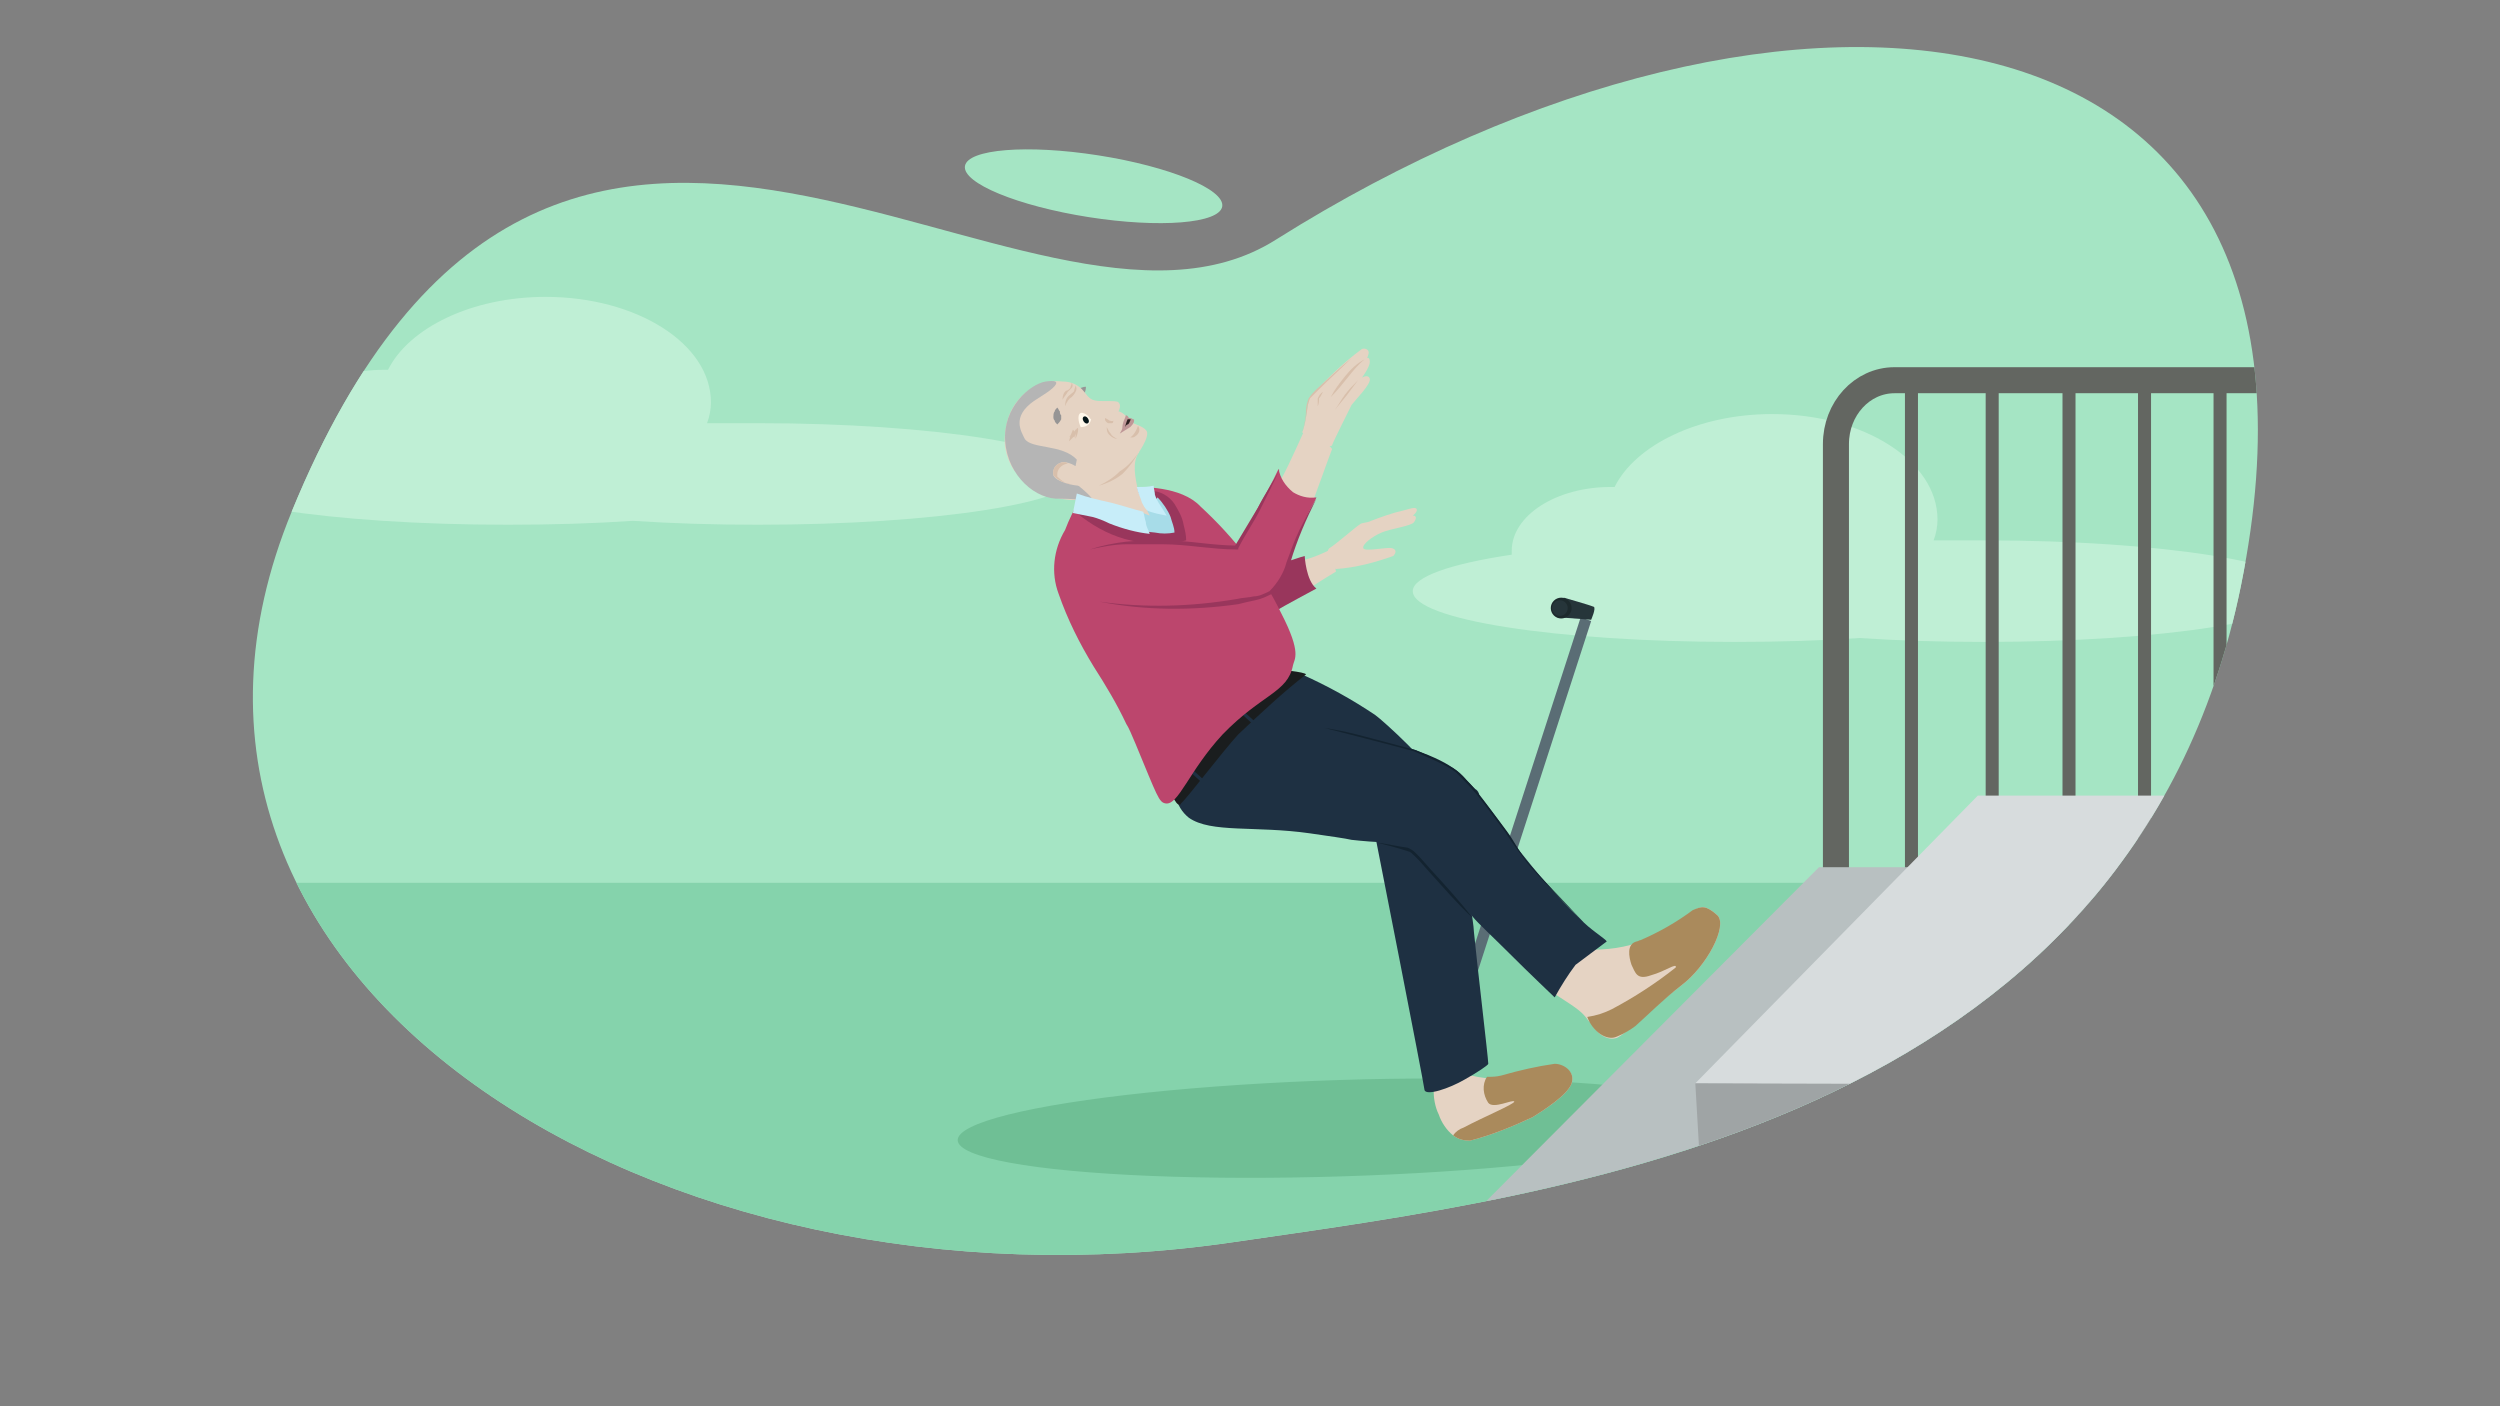 <?xml version="1.0" encoding="utf-8"?>
<!-- Generator: Adobe Illustrator 25.4.1, SVG Export Plug-In . SVG Version: 6.00 Build 0)  -->
<svg version="1.1" id="Layer_1" xmlns="http://www.w3.org/2000/svg" xmlns:xlink="http://www.w3.org/1999/xlink" x="0px" y="0px"
	 viewBox="0 0 192 108" style="enable-background:new 0 0 192 108;" xml:space="preserve">
<rect x="0" y="0" width="192" height="108" fill="#808080" stroke="none"/>
<style type="text/css">
	.st0{fill:#A5E5C4;}
	.st1{clip-path:url(#SVGID_00000037692383292230190500000012635357985494497433_);fill:#A5E5C4;}
	.st2{clip-path:url(#SVGID_00000037692383292230190500000012635357985494497433_);fill:#BFEFD5;}
	.st3{clip-path:url(#SVGID_00000037692383292230190500000012635357985494497433_);fill:#85D3AC;}
	
		.st4{clip-path:url(#SVGID_00000037692383292230190500000012635357985494497433_);fill:none;stroke:#636661;stroke-width:2;stroke-miterlimit:10;}
	.st5{clip-path:url(#SVGID_00000037692383292230190500000012635357985494497433_);fill:none;stroke:#636661;stroke-miterlimit:10;}
	.st6{clip-path:url(#SVGID_00000037692383292230190500000012635357985494497433_);fill:#6FBF95;}
	.st7{clip-path:url(#SVGID_00000037692383292230190500000012635357985494497433_);}
	.st8{fill:#344244;}
	.st9{fill:#4D5C5E;}
	.st10{fill:#5A6D75;}
	.st11{fill:#26353A;}
	.st12{fill:#1D2A2D;}
	.st13{fill:#E5D3C3;}
	.st14{fill:#AA8A5C;}
	.st15{fill:#1E3042;}
	.st16{fill:#969595;}
	.st17{fill:#99365C;}
	.st18{fill:#1A1D1E;}
	.st19{fill:none;stroke:#1E3042;stroke-width:0.25;stroke-miterlimit:10;}
	.st20{fill:#BC466D;}
	.st21{fill:#132330;}
	.st22{fill:#FFF7EA;}
	.st23{fill:#041316;}
	.st24{fill:#D8BFAB;}
	.st25{fill:#BF9797;}
	.st26{fill:#B5B5B5;}
	.st27{fill:#A7DCE8;}
	.st28{fill:#C7EDF9;}
	.st29{fill:#2D2020;}
	.st30{clip-path:url(#SVGID_00000037692383292230190500000012635357985494497433_);fill:#B8C0C1;}
	.st31{clip-path:url(#SVGID_00000037692383292230190500000012635357985494497433_);fill:#D7DCDD;}
	.st32{clip-path:url(#SVGID_00000037692383292230190500000012635357985494497433_);fill:#9FA4A5;}
</style>
<ellipse transform="matrix(0.155 -0.988 0.988 0.155 56.855 94.981)" class="st0" cx="83.9" cy="14.3" rx="2.4" ry="10"/>
<g>
	<defs>
		<path id="SVGID_1_" d="M172.1,45c-8.5,41.7-52.8,46.8-77.4,50.4c-44.2,6.5-87.1-20.1-72.3-56.1C42.7-10.2,78.9,30.5,98,18.4
			C137.4-6.4,181.6-1.6,172.1,45z"/>
	</defs>
	<clipPath id="SVGID_00000145779762366470904350000008570571818086183853_">
		<use xlink:href="#SVGID_1_"  style="overflow:visible;"/>
	</clipPath>
	<path style="clip-path:url(#SVGID_00000145779762366470904350000008570571818086183853_);fill:#A5E5C4;" d="M172.1,45
		c-8.5,41.7-52.8,46.8-77.4,50.4c-44.2,6.5-87.1-20.1-72.3-56.1C42.7-10.2,78.9,30.5,98,18.4C137.4-6.4,181.6-1.6,172.1,45z"/>
	<path style="clip-path:url(#SVGID_00000145779762366470904350000008570571818086183853_);fill:#BFEFD5;" d="M152.4,41.5
		c-1.3,0-2.6,0-3.9,0c0.2-0.5,0.3-1.1,0.3-1.6c0-4.5-5.7-8.1-12.7-8.1c-5.7,0-10.5,2.4-12.1,5.6c-0.1,0-0.2,0-0.3,0
		c-4.2,0-7.6,2.2-7.6,4.9c0,0.1,0,0.2,0,0.3c-4.7,0.7-7.6,1.7-7.6,2.8c0,2.2,11.1,3.9,24.7,3.9c3.4,0,6.7-0.1,9.6-0.3
		c3,0.2,6.2,0.3,9.6,0.3c13.6,0,24.7-1.7,24.7-3.9C177.1,43.3,166.1,41.5,152.4,41.5z"/>
	
		<rect x="13.8" y="67.8" style="clip-path:url(#SVGID_00000145779762366470904350000008570571818086183853_);fill:#85D3AC;" width="167.4" height="40.1"/>
	
		<path style="clip-path:url(#SVGID_00000145779762366470904350000008570571818086183853_);fill:none;stroke:#636661;stroke-width:2;stroke-miterlimit:10;" d="
		M141,69.7V34.1c0-2.7,2-4.9,4.5-4.9h37.4v41.3L141,69.7z"/>
	
		<line style="clip-path:url(#SVGID_00000145779762366470904350000008570571818086183853_);fill:none;stroke:#636661;stroke-miterlimit:10;" x1="146.8" y1="29.7" x2="146.8" y2="66.8"/>
	
		<line style="clip-path:url(#SVGID_00000145779762366470904350000008570571818086183853_);fill:none;stroke:#636661;stroke-miterlimit:10;" x1="153" y1="29.7" x2="153" y2="66.8"/>
	
		<line style="clip-path:url(#SVGID_00000145779762366470904350000008570571818086183853_);fill:none;stroke:#636661;stroke-miterlimit:10;" x1="158.9" y1="29.7" x2="158.9" y2="66.8"/>
	
		<line style="clip-path:url(#SVGID_00000145779762366470904350000008570571818086183853_);fill:none;stroke:#636661;stroke-miterlimit:10;" x1="164.7" y1="29.7" x2="164.7" y2="66.8"/>
	
		<line style="clip-path:url(#SVGID_00000145779762366470904350000008570571818086183853_);fill:none;stroke:#636661;stroke-miterlimit:10;" x1="170.5" y1="29.7" x2="170.5" y2="66.8"/>
	
		<ellipse transform="matrix(1 -3.154958e-02 3.154958e-02 1 -2.681 3.292)" style="clip-path:url(#SVGID_00000145779762366470904350000008570571818086183853_);fill:#6FBF95;" cx="103" cy="86.6" rx="29.5" ry="3.7"/>
	<g style="clip-path:url(#SVGID_00000145779762366470904350000008570571818086183853_);">
		<g>
			<path class="st8" d="M112.6,79.4l-0.1,0.3c0,0-0.2,0.4-1.1,0.1c-0.9-0.3-0.8-0.7-0.8-0.7l0.1-0.3L112.6,79.4z"/>
			<ellipse transform="matrix(0.308 -0.951 0.951 0.308 1.941 160.86)" class="st9" cx="111.6" cy="79.1" rx="0.5" ry="1"/>
			<path class="st8" d="M112.4,79l-0.1,0.3c0,0-0.1,0.3-0.8,0.1c-0.7-0.2-0.6-0.5-0.6-0.5l0.1-0.3L112.4,79z"/>
			<path class="st10" d="M112.1,78.9c-0.3,0.1-0.6,0-0.8-0.3l10.1-31.2l0.8,0.3L112.1,78.9z"/>
			<path class="st11" d="M120.1,45.9c0,0,2.1,0.6,2.3,0.7c0.2,0.1-0.2,1-0.2,1l-2.6-0.2L120.1,45.9z"/>
		</g>
		<circle class="st12" cx="119.9" cy="46.7" r="0.8"/>
		<circle class="st11" cx="119.8" cy="46.7" r="0.6"/>
	</g>
	<path style="clip-path:url(#SVGID_00000145779762366470904350000008570571818086183853_);fill:#BFEFD5;" d="M58.2,32.5
		c-1.3,0-2.6,0-3.9,0c0.2-0.5,0.3-1.1,0.3-1.6c0-4.5-5.7-8.1-12.7-8.1c-5.7,0-10.5,2.4-12.1,5.6c-0.1,0-0.2,0-0.3,0
		c-4.2,0-7.6,2.2-7.6,4.9c0,0.1,0,0.2,0,0.3c-4.7,0.7-7.6,1.7-7.6,2.8c0,2.2,11.1,3.9,24.7,3.9c3.4,0,6.7-0.1,9.6-0.3
		c3,0.2,6.2,0.3,9.6,0.3c13.6,0,24.7-1.7,24.7-3.9C82.8,34.3,71.8,32.5,58.2,32.5z"/>
	<g style="clip-path:url(#SVGID_00000145779762366470904350000008570571818086183853_);">
		<g id="Layer_1_00000015318441457501321070000006772236699865821865_">
			<path class="st13" d="M120.7,83.2c-0.3,0.9-2.2,2.1-3,2.6c-1.5,0.7-3.2,1.4-4.8,1.8c-0.5,0-0.9-0.1-1.3-0.4
				c-0.5-0.4-0.9-1-1.1-1.6c-0.3-0.6-0.4-1.3-0.4-1.9l1.5-1.5c0.8,0.3,1.7,0.5,2.5,0.6c0.4,0,0.7,0,1.1-0.1c1.4-0.4,2.7-0.7,4.1-0.9
				C120.1,81.8,121,82.3,120.7,83.2z"/>
			<path class="st14" d="M120.7,83.2c-0.3,0.9-2.2,2.1-3,2.6c-1.5,0.7-3.2,1.4-4.8,1.8c-0.5,0-0.9-0.1-1.3-0.4
				c0.2-0.3,0.5-0.5,0.8-0.6c1.5-0.8,3.9-1.8,3.9-2c-0.1-0.2-1.6,0.6-2,0.1c-0.4-0.6-0.5-1.4-0.1-2c0.4,0,0.7,0,1.1-0.1
				c1.4-0.4,2.7-0.7,4.1-0.9C120.1,81.7,121,82.3,120.7,83.2z"/>
			<path class="st13" d="M131.9,70.3c0.8,0.8-0.8,3.9-2.8,5.4s-4.1,3.6-4.9,4c-0.8,0.3-1.6-0.4-2-1.1l-0.2-0.2
				c-0.5-0.7-0.8-0.9-2.5-2c0,0,0.6-3.7,1.8-3.5c1.5,0.1,3,0,4.5-0.5l0,0c0.1,0,0.2-0.1,0.3-0.1c1.4-0.6,2.7-1.4,4-2.4
				C130.7,69.6,131,69.5,131.9,70.3z"/>
			<path class="st15" d="M94.3,53.5c0.9,0.1,4.8-1.9,5.7-1.7c2,0.9,3.8,1.9,5.6,3.1c0.7,0.5,4.5,4,4.6,4.9c0.1,1-2.2,1.7-4.2,1.5
				c-2.1-0.2-9-3.2-10.5-3.8C94.1,57,94.3,53.5,94.3,53.5z"/>
			<path class="st15" d="M105.5,63.6c0.2,1,3.8,19.3,3.9,20.1c0.1,0.5,1.9-0.1,3.1-0.8c0.9-0.5,1.8-1.1,1.8-1.2
				c0-0.4-0.9-8-1.1-10.1c-0.1-2.1-1.7-8.3-2.4-9.2S105.5,63.6,105.5,63.6z"/>
			<path class="st16" d="M83.4,29.7c0,0.5-0.3,0.9-0.7,1.1c-0.1-0.2-0.1-0.5,0-0.8C82.9,29.8,83.2,29.7,83.4,29.7z"/>
			<path class="st13" d="M82.5,38.4c1.9-0.2,2.9-1.3,4.3-2.8c0.2-0.2,1.4-1.7,1.3-2.4c-0.1-0.4-0.9-0.6-1.3-0.8
				c-0.3-0.2-0.2-0.4-0.5-0.6c-0.1-0.1-0.3-0.2-0.4-0.2c0.2-0.4,0.1-0.6,0-0.7c-0.1-0.1-0.4-0.1-1.2-0.1c-0.3,0-0.5,0-0.8-0.1
				c-0.4-0.2-0.5-0.5-0.8-0.8c-0.4-0.4-0.9-0.6-1.5-0.6c-0.8-0.1-1.6,0.1-2.3,0.5c-0.9,0.5-1.6,1.4-1.9,2.4
				c-0.2,0.7-0.3,1.5-0.2,2.2c0.1,0.6,0.3,1.1,0.6,1.6C79,37.5,80.7,38.4,82.5,38.4z"/>
			<path class="st13" d="M94.7,44.2c1.2-0.3,4.7-0.9,5.5-1.2c0.7-0.2,1.4-0.5,2-0.8c0.2,0.6,0.3,1.1,0.4,1.7c0,0-1.5,0.9-1.9,1.2
				c-0.8,0.5-1.6,1-2.4,1.3C98.1,46.5,94.7,44.2,94.7,44.2z"/>
			<path class="st17" d="M95,43.8c0,0,3.2-0.6,3.9-0.7c0.4-0.1,0.9-0.3,1.3-0.4c0,0,0.1,1.9,0.9,2.5c0,0-2.8,1.5-2.9,1.6
				c-0.1,0-3.8-2.5-3.8-2.5L95,43.8z"/>
			<path class="st15" d="M90,59.5c0,0.5,0.2,1.1,0.3,1.6c0.1,0.7,0.5,1.3,1,1.7c1.7,1.2,5.1,0.6,9.3,1.2c1.4,0.2,2.8,0.4,3.2,0.5
				c1.8,0.2,3.7,0.3,5.6,0.1c0.2,0,0.5,0,0.7-0.1c2-0.3,3.8-2.2,3.5-3.4c0-0.2-0.1-0.4-0.3-0.5c-1.6-1.6-3.6-2.8-5.9-3.4
				c-2.9-0.6-7.2-2-8.5-2c-1.3,0-6.8,1-7.5,1.9C90.9,57.9,90.4,58.7,90,59.5z"/>
			<path class="st18" d="M90,61.1c0.3,0.5,0.4,0.7,0.6,0.7c0,0,0.1,0,0.1-0.1c0.4-0.3,3.2-4,4.4-5.3c1.7-1.6,3.4-3.2,5.2-4.6l0,0
				c0-0.2-2.3-0.4-2.3-0.4c-1.2,0.6-8.3,4-8.2,8.7C89.8,60.5,89.9,60.8,90,61.1z"/>
			<line class="st19" x1="91.5" y1="59.2" x2="92.6" y2="60.2"/>
			<line class="st19" x1="95.4" y1="54.7" x2="96.5" y2="55.7"/>
			<path class="st20" d="M82.9,38.4c-0.4,0.7-0.8,1.5-1.1,2.3c-0.9,1.5-1.1,3.3-0.5,4.9c0.7,2,1.6,3.8,2.7,5.6
				c0.9,1.4,1.8,2.9,2.5,4.4c0.2,0.3,0.4,0.8,0.7,1.5c1.7,4.1,1.8,4.5,2.3,4.6c1,0.2,1.8-2.5,4.4-5.3c3-3.1,5-3.2,5.4-5.3
				c0.1-0.5,0.7-0.9-0.9-4c-1.5-3.1-3.6-5.8-6.2-8.2c-1.5-1.6-4.6-1.5-5.3-1.5C85.5,37.7,84.1,37.9,82.9,38.4z"/>
			<path class="st15" d="M110.1,58.5c1,0.1,1.9,0.6,2.5,1.4c1.4,1.6,2.7,3.3,3.9,5.2c1.5,1.9,3.1,3.8,4.9,5.5c0.6,0.7,1.9,1.5,2,1.7
				c-0.8,0.6-1.6,1.2-2.4,1.8c-0.6,0.8-1.1,1.6-1.6,2.5c-0.1-0.1-1.9-1.8-3.5-3.4c-1.2-1.2-2.4-2.3-2.8-2.8c-1-1.1-5.1-6.8-5.3-7
				C107.4,63,110.1,58.5,110.1,58.5z"/>
			<path class="st21" d="M121.4,70.6c-1.4-1.4-2.8-2.8-4.1-4.3c-0.6-0.8-1.2-1.6-1.7-2.4c-0.6-0.8-1.2-1.6-1.8-2.4
				c-0.6-0.8-1.3-1.5-2-2.2c-0.8-0.6-2.1-1.1-3.2-1.6c-2.2-0.6-5.4-1.4-6.9-1.8c1.9,0.3,2.5,0.5,7,1.7c1.6,0.6,2.4,1,3.2,1.6
				c0.8,0.7,1.4,1.4,2,2.2c0.6,0.8,1.2,1.6,1.8,2.4c0.6,0.8,1,1.7,1.7,2.5C118.6,67.7,120,69.1,121.4,70.6z"/>
			<path class="st13" d="M107,42.7c0.2-0.2,0.3-0.5-0.1-0.6c-0.4-0.1-2.1,0.3-2.2,0c-0.1-0.3,0.7-0.9,1.4-1.2s2.3-0.5,2.5-0.8
				c0.2-0.3,0.2-0.5-0.1-0.5c0,0,0.4-0.3,0.3-0.5s-0.6,0-1,0.1c-0.9,0.2-1.7,0.5-2.5,0.8c-0.4,0.2-0.7,0.1-0.9,0.3
				c-0.2,0.1-1.8,1.5-2.3,1.8c-0.4,0.3,0.2,1.5,0.5,1.6C104.1,43.6,105.6,43.2,107,42.7z"/>
			<path class="st13" d="M82.2,35.6c0.3,0.4,0.6,0.9,0.7,1.4c0,0.6,0,1.2-0.1,1.9c0,0,6,1.3,6.5,1.4l0,0c0.1-0.1-1.4-1.3-1.9-2.6
				c-0.2-1-0.5-2.2,0.1-3C85.7,34.9,84,35.3,82.2,35.6z"/>
			<path class="st22" d="M83.1,31.7c-0.4,0-0.3,0.7-0.1,1.1c0.3,0,0.7-0.1,0.8-0.6C83.7,32.2,83.6,31.8,83.1,31.7z"/>
			
				<ellipse transform="matrix(0.844 -0.536 0.536 0.844 -4.312 49.694)" class="st23" cx="83.4" cy="32.3" rx="0.2" ry="0.3"/>
			<path class="st16" d="M81.2,32.6c-0.1-0.1-0.2-0.2-0.2-0.3c-0.1-0.1-0.1-0.2-0.1-0.3c0-0.1,0-0.3,0.1-0.4c0-0.1,0.1-0.2,0.2-0.3
				c0.1,0.1,0.1,0.2,0.2,0.3c0,0.1,0,0.2,0.1,0.3c0,0.1,0,0.2,0,0.3C81.4,32.4,81.3,32.5,81.2,32.6z"/>
			<path class="st24" d="M86.8,33.6c0.3-0.2,0.5-0.6,0.6-0.9c0.2,0.3,0.1,0.6-0.2,0.8C87.1,33.6,87,33.6,86.8,33.6z"/>
			<path class="st24" d="M85,32.8c0.1,0.2,0.2,0.4,0.3,0.5c0.1,0.2,0.3,0.3,0.5,0.4c-0.2,0-0.4-0.1-0.6-0.3C85,33.2,85,33,85,32.8z"
				/>
			<path class="st24" d="M82.1,33.6c0.1-0.2,0.4-0.4,0.5-0.6l0.2-0.1l-0.1,0.2l-0.2,0.5l-0.1-0.1c0.1-0.1,0.1-0.2,0.2-0.3l0.1-0.2
				l0-0.1l0,0c0.1-0.1,0.1,0.1,0.1,0.1c0,0.2-0.1,0.5-0.2,0.7c0-0.2,0-0.5,0.1-0.7c0,0,0,0,0.1,0l-0.1,0.1l-0.1,0.2
				c-0.1,0.1-0.1,0.2-0.2,0.3l-0.3,0.3l0.1-0.4l0.2-0.5l0.1,0.1C82.5,33.2,82.3,33.4,82.1,33.6z"/>
			<path class="st24" d="M81.8,31.2c0-0.4,0.1-0.7,0.4-0.9c0.1-0.1,0.3-0.2,0.3-0.3c0-0.1,0.1-0.3,0.1-0.4c0.1,0.2,0.1,0.3,0,0.5
				c-0.1,0.2-0.2,0.3-0.3,0.4C82.1,30.6,81.9,30.9,81.8,31.2z"/>
			<path class="st24" d="M81.6,30.7c0-0.3,0.1-0.6,0.3-0.7c0.1,0,0.2-0.1,0.3-0.2c0-0.1,0.1-0.2,0.1-0.4c0.1,0.1,0.1,0.3,0,0.4
				c-0.1,0.1-0.2,0.2-0.3,0.3C81.9,30.3,81.7,30.5,81.6,30.7z"/>
			<path class="st17" d="M82.7,39.4c1.1,0.9,2.3,1.6,3.7,2c1.5,0.4,3.2,0.5,4.7,0.1c0-0.4-0.1-0.8-0.2-1.2c-0.1-0.6-0.4-1.1-0.7-1.6
				c-0.4-0.6-1.1-1-1.8-1c-0.5,0,0.4,1.5,0.1,1.9C88.1,40,82.7,39.4,82.7,39.4z"/>
			<path class="st25" d="M86.4,32.1c-0.1,0.2-0.2,0.5-0.2,0.7c0,0.2-0.1,0.3-0.2,0.5l0.8-0.5c0.1-0.1,0.3-0.3,0.3-0.5
				c0-0.1,0-0.1-0.1-0.1c-0.1-0.1-0.2-0.1-0.3-0.1c0,0-0.1-0.2-0.2-0.2S86.5,31.9,86.4,32.1z"/>
			<path class="st24" d="M84.9,32.1c0.1,0.1,0.2,0.1,0.3,0.2c0.1,0,0.2,0.1,0.3,0c0,0.1,0,0.2-0.1,0.2c-0.1,0-0.2,0-0.3,0
				C84.9,32.4,84.8,32.2,84.9,32.1z"/>
			<path class="st26" d="M80.3,29.3c0.7-0.1,0.9,0,0.8,0.2c-0.2,0.4-1.1,0.9-1.7,1.3c-1.7,1.2-1,2.3-0.7,2.9c0.5,0.8,2.9,0.4,4,1.6
				l-0.1,0.5c0,0-0.9-0.6-1.3-0.1c-0.4,0.4,2.7,2.2,2.7,2.9c0,0-0.8-0.3-2.6-0.3c-1.8,0.1-4-1.7-4.2-4.4
				C77,31.3,79.1,29.5,80.3,29.3z"/>
			<path class="st27" d="M87.8,39.4l0.5,0.2l-0.2-0.4l0.8-1c0.4,0.4,0.8,1,1,1.5c0.1,0.4,0.3,0.8,0.3,1.2c-0.5,0.1-1,0.1-1.5,0
				c-1.5-0.1-3-0.7-3-1C85.7,39.5,86.1,39.5,87.8,39.4z"/>
			<path class="st13" d="M83.6,36.6c0,0.4-0.3,0.7-0.6,0.7c0,0-0.1,0-0.1,0c-0.5,0-1.8-0.3-2-0.8c-0.1-0.5,0.2-0.9,0.7-1
				c0.1,0,0.2,0,0.2,0C82.4,35.8,83,36.2,83.6,36.6z"/>
			<path class="st24" d="M82.1,35.6c-0.5,0-0.9,0.4-0.9,0.8c0,0.1,0,0.1,0,0.2c0.3,0.3,0.7,0.6,1.1,0.6c-0.5-0.1-1.1-0.3-1.4-0.7
				c-0.1-0.5,0.2-0.9,0.7-1c0.1,0,0.2,0,0.3,0C81.9,35.6,82,35.6,82.1,35.6z"/>
			<path class="st14" d="M131.9,70.3c0.8,0.8-0.8,3.9-2.8,5.4c-1.3,1-2.6,2.3-3.5,3.1c-0.4,0.3-0.9,0.6-1.4,0.8
				c-0.8,0.4-1.9-0.4-2.3-1.5c0.7-0.1,1.3-0.3,1.9-0.6c1.7-0.9,3.4-2,4.9-3.2c0.1-0.4-0.8,0.3-1.9,0.6c-1.1,0.4-1.2-0.2-1.5-0.8
				c-0.2-0.6-0.4-1.6,0.4-1.8l0,0c0.1,0,0.2-0.1,0.3-0.1c1.4-0.6,2.8-1.4,4-2.3C130.7,69.6,131,69.5,131.9,70.3z"/>
			<path class="st28" d="M87.3,37.4c0.5,0,0.9,0,1.3-0.1c0,0.2,0.1,0.5,0.1,0.7c0.1,0.3,0.2,0.5,0.4,0.8l0,0
				c0.2,0.3,0.2,0.3,0.5,0.8c-0.5-0.1-1.1-0.2-1.5-0.4c-0.2-0.2-0.3-0.4-0.4-0.6C87.6,38.2,87.4,37.9,87.3,37.4z"/>
			<path class="st28" d="M82.7,37.9l-0.3,1.5c0.5,0.1,1,0.2,1.5,0.3c0.4,0.1,0.9,0.3,1.3,0.5c1,0.4,2.1,0.7,3.1,0.8
				c-0.1-0.3-0.3-0.6-0.3-0.9c-0.1-0.3-0.1-0.5-0.2-0.8c-0.8-0.2-1.7-0.5-2.5-0.7C84.4,38.4,83.5,38.2,82.7,37.9z"/>
			<path class="st24" d="M87.4,34.8c-0.2,0.4-0.6,1-1.2,1.6c-0.5,0.4-1.1,0.7-1.8,0.9c0.6-0.3,1.1-0.6,1.6-1.1
				C86.5,35.9,87,35.4,87.4,34.8z"/>
			<path class="st13" d="M100,33.2c0.3-0.5,0.4-2.3,0.6-2.7c1.2-1.3,2.5-2.6,4-3.7c0.3-0.1,0.6,0.1,0.5,0.4l-0.1,0.3
				c0,0,0.2-0.1,0.2,0.3c0,0.4-0.6,1.2-0.6,1.2s0.5-0.3,0.6,0.1s-1.1,1.6-1.4,2c-0.2,0.4-1.4,2.8-1.5,3.1
				C102,34.6,100,33.2,100,33.2z"/>
			<path class="st24" d="M100,33.2c0.2-0.6,0.3-1.2,0.3-1.7c0-0.3,0.1-0.6,0.2-0.9c0.2-0.3,0.4-0.5,0.6-0.7c0.9-0.8,1.7-1.6,2.7-2.4
				c-0.8,0.8-1.7,1.6-2.6,2.5c-0.2,0.2-0.4,0.4-0.6,0.6c-0.1,0.3-0.2,0.6-0.2,0.8C100.3,32.1,100.2,32.7,100,33.2z"/>
			<path class="st24" d="M102.5,31.5c0.3-0.4,0.5-0.8,0.8-1.2c0.3-0.4,0.6-0.7,1-1.1l-0.9,1.2L102.5,31.5z"/>
			<path class="st24" d="M102.2,30.5c0.3-0.6,0.7-1.1,1.1-1.6c0.4-0.5,0.9-1,1.5-1.3c-0.5,0.4-0.9,0.9-1.3,1.4
				C103.1,29.5,102.7,30,102.2,30.5z"/>
			<path class="st24" d="M101.2,31.2c0-0.2,0-0.4,0-0.6c0.1-0.2,0.2-0.4,0.4-0.5c-0.1,0.2-0.2,0.4-0.3,0.5
				C101.3,30.8,101.3,31,101.2,31.2z"/>
			<path class="st13" d="M95,42.1c0.5-0.7,2.9-4.7,3.5-5.5c0.5-0.9,1.6-3.4,1.7-3.6c0.1-0.3,2.1,1.3,2.1,1.5c-0.1,0.2-1.4,3.9-2,5.4
				s-2.5,5.7-2.9,5.8s-0.8,0.3-1-0.4C96,44.1,95.5,43.1,95,42.1z"/>
			<path class="st20" d="M100.3,39.8c-1.5,3.1-1.4,5-3,5.8c-0.3,0.2-0.7,0.3-1.1,0.3c0-0.2,0-0.5,0-0.7l-1.4-3c0.6-1,1.2-2,1.7-3
				c0.6-1.1,1.2-2.1,1.7-3.2c0.1,0.7,0.5,1.3,1.1,1.8c0.5,0.3,1.1,0.5,1.8,0.4C101,38.5,100.6,39.1,100.3,39.8z"/>
			<path class="st20" d="M83,45.8c-0.6-0.2-1.1-0.9-1-1.5c0.2-0.9,0.7-1.7,1.6-2c1.4-0.4,2.9-0.6,4.4-0.5c1.9-0.1,6.5,0.5,7,0.4
				c0.6-0.1,2.8,3.6,1.8,3.7c-1.9,0.4-3.8,0.7-5.7,0.8C88.7,46.7,84.1,46.3,83,45.8z"/>
			<path class="st17" d="M98.4,36.5L98.3,36l0,0c-0.5,1.1-1,2.1-1.5,3.1s-1.2,2-1.7,3l0,0.1l-0.1,0c-1,0-1.9-0.1-2.9-0.2
				c-0.9-0.1-1.9-0.2-2.8-0.2c-0.9,0-1.9,0-2.8,0c-0.9,0-1.9,0.2-2.8,0.4c0.9-0.3,1.9-0.5,2.8-0.6c1-0.1,1.9-0.1,2.9-0.1
				c0.9,0,1.9,0.1,2.8,0.2c0.9,0.1,1.9,0.2,2.8,0.2L94.8,42l1.8-3c0.5-1,1.2-2,1.7-3l0,0l0,0L98.4,36.5z"/>
			<path class="st17" d="M84.4,46.2c3.5,0.5,7.1,0.4,10.6-0.2c0.4-0.1,0.9-0.1,1.3-0.2c0.4,0,0.8-0.2,1.2-0.4
				c0.6-0.6,1.1-1.4,1.3-2.2c0.3-0.8,0.6-1.7,1-2.5c0.4-0.8,0.8-1.6,1.3-2.4l0,0l-0.4,0l0.4,0l0,0l0,0c-0.8,1.6-1.5,3.2-2,4.9
				c-0.2,0.9-0.7,1.7-1.4,2.4c-0.4,0.2-0.8,0.4-1.3,0.5c-0.5,0.1-0.9,0.2-1.3,0.3C91.6,46.9,87.9,46.9,84.4,46.2L84.4,46.2z"/>
			<g>
				<path class="st21" d="M105.7,64.7c0.8,0.1,1.6,0.3,2.4,0.4c0.5,0.2,0.7,0.5,1,0.8l0.8,0.9c1.1,1.2,2.2,2.4,3.2,3.7
					c-1.2-1.1-2.2-2.3-3.3-3.5l-0.8-0.9l-0.4-0.4c-0.1-0.1-0.3-0.3-0.4-0.3C107.3,65.1,106.5,64.9,105.7,64.7z"/>
			</g>
			<path class="st29" d="M86.4,32.8c0,0,0.1-0.4,0.2-0.6c0,0,0,0,0.1,0s0.2,0,0.1,0.1c0,0-0.1,0.3-0.2,0.3S86.4,32.8,86.4,32.8z"/>
		</g>
	</g>
	<polygon style="clip-path:url(#SVGID_00000145779762366470904350000008570571818086183853_);fill:#B8C0C1;" points="167.1,98.5 
		110.5,95.9 139.7,66.6 167.1,66.6 	"/>
	<polygon style="clip-path:url(#SVGID_00000145779762366470904350000008570571818086183853_);fill:#D7DCDD;" points="183.1,83.6 
		130.2,83.2 151.9,61.1 183.1,61.1 	"/>
	<polygon style="clip-path:url(#SVGID_00000145779762366470904350000008570571818086183853_);fill:#9FA4A5;" points="130.6,90.1 
		130.2,83.2 167.2,83.3 	"/>
</g>
</svg>
